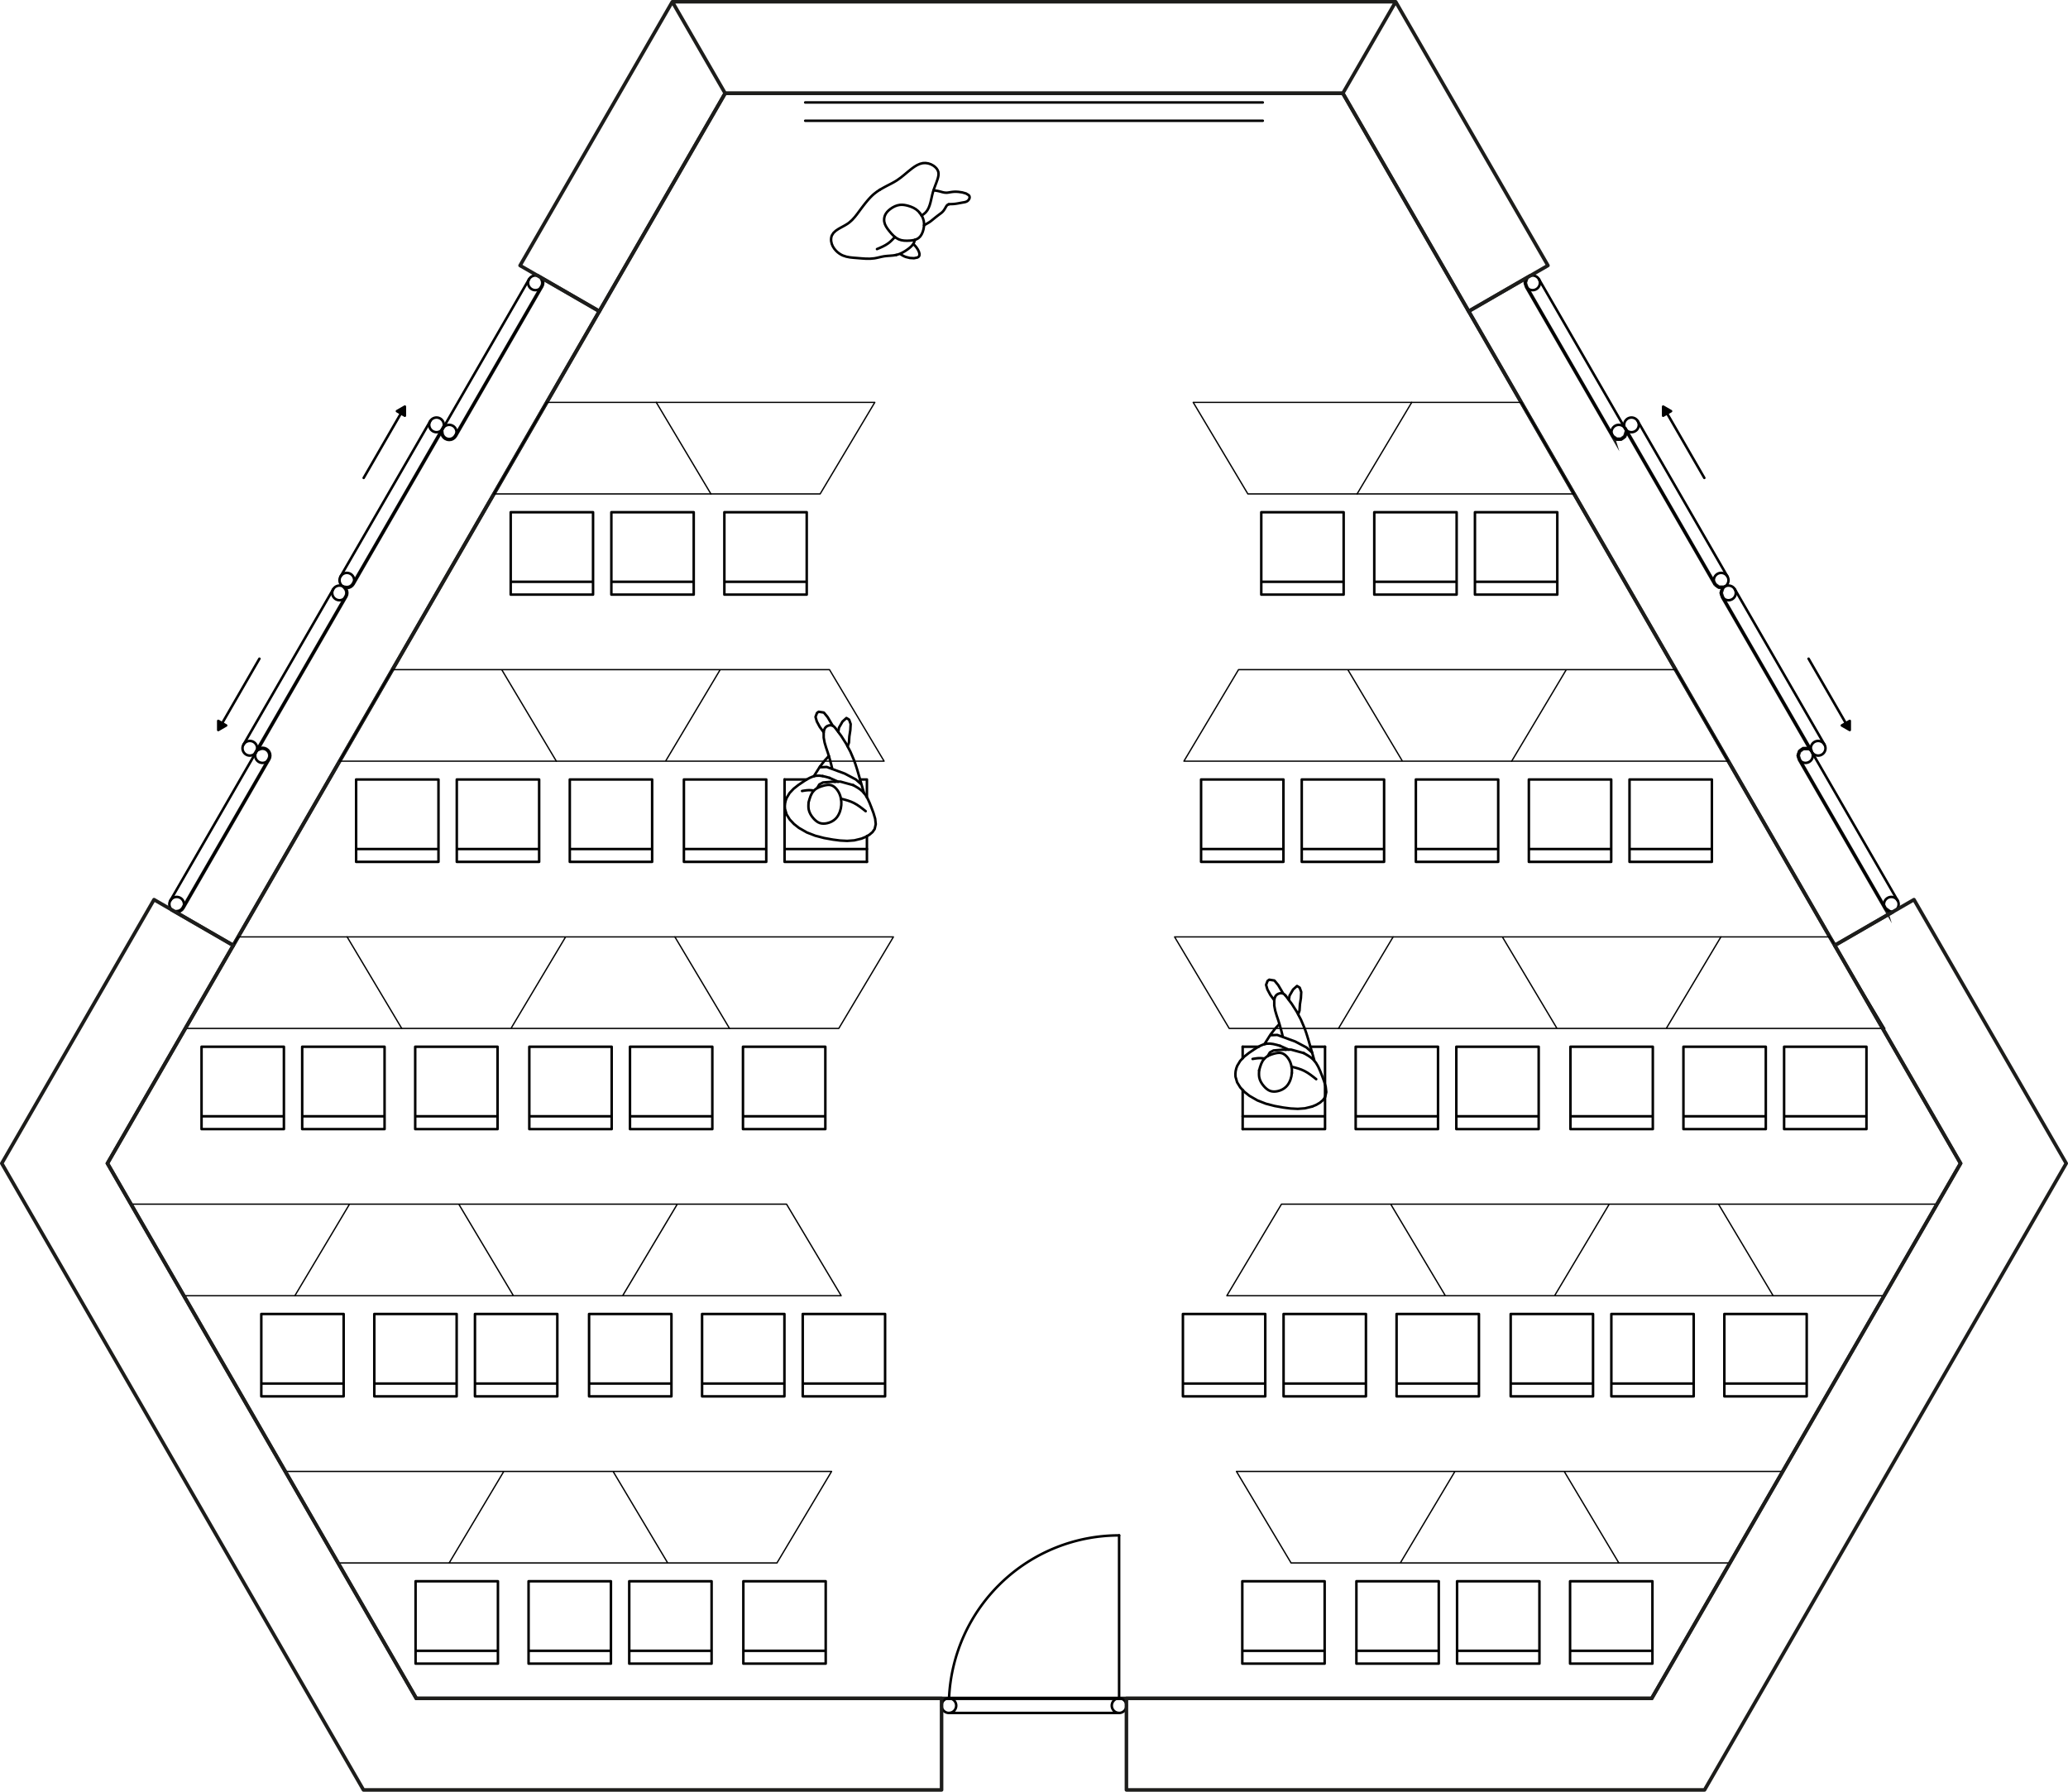 <svg xmlns="http://www.w3.org/2000/svg" id="aed7095d-8271-4562-a093-d6c7be17ec05" data-name="Ebene 1" viewBox="0 0 567.904 491.95"><defs><style>.a07c6228-acca-4404-baab-0bc124469bc0,.a1bb465d-efdc-4e5c-83b2-330f68d9ba9b,.b3b7395c-c247-499e-85da-5463985be62c,.b9b0b649-937a-40ea-862c-bb99e040f35a,.e0c3d73c-6dd2-4513-b8c4-133dc40c93c4,.eb1c6432-e129-4cb1-9353-2df4bd4443e2{fill:none;}.b3b7395c-c247-499e-85da-5463985be62c,.b9b0b649-937a-40ea-862c-bb99e040f35a{stroke:#1d1d1b;stroke-width:0.975px;}.b3b7395c-c247-499e-85da-5463985be62c{stroke-miterlimit:10;}.a07c6228-acca-4404-baab-0bc124469bc0{opacity:0.5;}.eb1c6432-e129-4cb1-9353-2df4bd4443e2{opacity:0.8;}.a1bb465d-efdc-4e5c-83b2-330f68d9ba9b,.e0c3d73c-6dd2-4513-b8c4-133dc40c93c4{stroke:#000;}.a1bb465d-efdc-4e5c-83b2-330f68d9ba9b,.b9b0b649-937a-40ea-862c-bb99e040f35a,.e0c3d73c-6dd2-4513-b8c4-133dc40c93c4{stroke-linecap:round;stroke-linejoin:round;}.e0c3d73c-6dd2-4513-b8c4-133dc40c93c4{stroke-width:0.359px;}.a1bb465d-efdc-4e5c-83b2-330f68d9ba9b{stroke-width:0.691px;}</style></defs><polygon class="b3b7395c-c247-499e-85da-5463985be62c" points="199.137 25.618 29.506 319.427 114.321 466.332 453.583 466.332 538.398 319.427 368.768 25.618 199.137 25.618"></polygon><polygon class="b3b7395c-c247-499e-85da-5463985be62c" points="148.976 77.138 149.045 77.658 148.976 78.179 148.775 78.664 148.749 78.697 125.095 119.668 124.776 120.084 124.359 120.404 123.874 120.605 123.354 120.673 122.834 120.605 122.349 120.404 121.932 120.084 121.613 119.668 121.412 119.183 121.287 118.233 96.99 160.317 96.67 160.733 96.254 161.053 95.769 161.254 95.249 161.322 94.551 161.23 94.979 161.789 95.18 162.274 95.249 162.794 95.18 163.314 94.979 163.799 94.966 163.816 70.678 205.885 71.567 205.516 72.088 205.448 72.608 205.516 73.093 205.717 73.509 206.037 73.829 206.453 74.03 206.938 74.098 207.458 74.03 207.979 73.829 208.464 50.27 249.27 50.261 249.289 49.942 249.706 49.525 250.025 49.041 250.226 48.082 250.352 64.06 259.577 164.582 85.468 148.606 76.244 148.976 77.138"></polygon><polygon class="b3b7395c-c247-499e-85da-5463985be62c" points="494.19 206.277 495.195 205.546 497.031 205.546 473.052 164.013 472.656 162.794 473.166 161.224 472.034 161.224 471.029 160.494 471.046 160.544 446.671 118.325 446.177 119.844 445.172 120.575 443.929 120.575 442.924 119.844 442.94 119.895 419.252 78.865 418.86 77.658 419.324 76.23 403.322 85.468 502.498 257.247 503.884 259.554 519.352 250.624 517.758 249.466 517.77 249.503 494.206 208.691 493.806 207.458 494.19 206.277"></polygon><polygon points="110.093 113.519 111.181 111.635 109.004 112.891 110.093 113.519"></polygon><polygon points="111.181 114.148 111.181 111.635 110.093 113.519 111.181 114.148"></polygon><polygon points="61.02 198.561 59.931 197.933 59.932 200.446 61.02 198.561"></polygon><polygon points="62.108 199.188 61.02 198.561 59.932 200.446 62.108 199.188"></polygon><polygon points="457.812 113.519 458.9 112.891 456.724 111.635 457.812 113.519"></polygon><polygon points="456.724 114.148 457.812 113.519 456.724 111.635 456.724 114.148"></polygon><polygon points="506.885 198.561 507.972 200.446 507.973 197.933 506.885 198.561"></polygon><polygon points="505.796 199.188 507.972 200.446 506.885 198.561 505.796 199.188"></polygon><rect class="a07c6228-acca-4404-baab-0bc124469bc0" x="221.126" y="28.131" width="125.653" height="5.026"></rect><path class="a07c6228-acca-4404-baab-0bc124469bc0" d="M214.964,251.512v22.617h22.618v-7.068l-.376.221-.046.022-1.487.569-.074.022-1.662.353-.032,0-1.917.114h-.07l-2.429-.178-.151-.019-3.54-.593-.069-.014-2.6-.7-.069-.024-2.042-.821-.087-.042-1.754-.991-.038-.024-1.5-1.151-.039-.035-1.093-1.135-.043-.052-.74-1.092-.014-.025-.451-1.055-.008-.03-.2-1,0-.047.023-1.076,0-.026.256-1.138.012-.032.466-1.041.027-.047.727-1.025.021-.025,1.132-1.108.041-.034,1.94-1.412.137-.09,1.284-.774Zm20.723,0,1.069,3.673.409.538.044.065.373.673v-4.949Z" transform="translate(0.488 -37.489)"></path><path class="eb1c6432-e129-4cb1-9353-2df4bd4443e2" d="M225.523,263.613l-.659-.09-.572-.211-.6-.381-.674-.625-.666-.833-.449-.793-.262-.742-.112-.773.038-1.387.409-1.37.414-.974.419-.649.468-.477.638-.43.922-.41,1.272-.373.829-.118.6.037.5.152.521.3.549.5.532.691.428.8.3.913.169,1.019.013,1.057L230.4,259.5l-.3,1-.412.858-.487.686-.556.537-.677.445-.8.34-.868.207Zm11.642-7.89-.409-.538-1.069-3.673H221.114l-1.284.774-.137.09-1.94,1.412-.041.034-1.132,1.108-.021.025-.727,1.025-.027.047-.466,1.041-.012.032-.256,1.138,0,.026-.023,1.076,0,.047.2,1,.008.03.451,1.055.014.025.74,1.092.043.052,1.093,1.135.039.035,1.5,1.151.038.024,1.754.991.087.042,2.042.821.069.024,2.6.7.069.014,3.54.593.151.019,2.429.178h.07l1.917-.114.032,0,1.662-.353.074-.022,1.487-.569.046-.022.376-.221v-10.6l-.373-.673Z" transform="translate(0.488 -37.489)"></path><polygon class="eb1c6432-e129-4cb1-9353-2df4bd4443e2" points="231.024 219.905 230.855 218.885 230.55 217.973 230.123 217.167 229.59 216.476 229.041 215.981 228.521 215.677 228.022 215.524 227.423 215.488 226.594 215.605 225.322 215.978 224.399 216.389 223.762 216.818 223.294 217.295 222.874 217.944 222.461 218.919 222.051 220.288 222.014 221.676 222.126 222.448 222.387 223.191 222.837 223.983 223.503 224.817 224.177 225.441 224.779 225.822 225.352 226.033 226.011 226.123 226.797 226.076 227.666 225.869 228.461 225.53 229.138 225.084 229.694 224.547 230.181 223.861 230.592 223.003 230.89 222.008 231.037 220.961 231.024 219.905"></polygon><path class="a07c6228-acca-4404-baab-0bc124469bc0" d="M343.56,325.862l1.607-.969h-4.4v3.166l.676-.662.041-.034,1.941-1.411Zm-2.195,11.525-.039-.035-.56-.581V347.51h22.618v-8.736l-.01.018-.457.65-.028.03-.77.686-.016.013-1.167.687-.046.021-1.487.569-.073.022-1.663.354-.032,0-1.917.114h-.069l-2.43-.179-.151-.019-3.54-.593-.068-.014-2.6-.7-.069-.023-2.042-.821-.087-.042-1.754-.991-.037-.024Zm20.323-6.671.033.068,1.306,3.273.015.041.342,1.154V324.893h-4.023l1.125,3.868.41.538.044.065Z" transform="translate(0.488 -37.489)"></path><path class="e0c3d73c-6dd2-4513-b8c4-133dc40c93c4" d="M239.747,147.974H179.739m15,25.13h0l-15-25.13m0,0h0l15,25.13h30l15-25.13" transform="translate(0.488 -37.489)"></path><path class="a1bb465d-efdc-4e5c-83b2-330f68d9ba9b" d="M221.052,197.23H198.434m22.618-19.1H198.434v22.618h22.618V178.13m-31.031,19.1H167.4m-5.026,0H139.76m50.261-19.1H167.4v22.618h22.618V178.13m-50.261,0h22.617v22.618H139.76V178.13" transform="translate(0.488 -37.489)"></path><path class="e0c3d73c-6dd2-4513-b8c4-133dc40c93c4" d="M197.3,221.355h30l15,25.13H182.3m15-25.13H137.289m15,25.13h0l-15-25.13m0,0h0l15,25.13h30l15-25.13m-60.008,0h-30" transform="translate(0.488 -37.489)"></path><path class="a1bb465d-efdc-4e5c-83b2-330f68d9ba9b" d="M237.582,270.611H214.964m-5.026,0H187.321m27.643-19.1h0v22.617h22.618m-50.261-22.617h22.617v22.617H187.321V251.512m-8.72,19.1H155.984m22.617-19.1H155.984v22.617H178.6V251.512m-31.031,19.1H124.953m-5.026,0H97.309m50.261-19.1H124.953v22.617H147.57V251.512m-50.261,0h22.618v22.617H97.309V251.512" transform="translate(0.488 -37.489)"></path><path class="e0c3d73c-6dd2-4513-b8c4-133dc40c93c4" d="M154.846,294.736h30l15,25.13H139.844m15-25.13H94.838m15,25.13h0l-15-25.13m0,0h0l15,25.13h30l15-25.13" transform="translate(0.488 -37.489)"></path><path class="a1bb465d-efdc-4e5c-83b2-330f68d9ba9b" d="M195.131,343.992H172.514m-5.026,0H144.87m50.261-19.1H172.514V347.51h22.617V324.893m-50.261,0h22.618V347.51H144.87V324.893m-8.719,19.1H113.534m22.617-19.1H113.534V347.51h22.617V324.893m-31.031,19.1H82.5m-5.026,0H54.859m50.261-19.1H82.5V347.51H105.12V324.893m-50.261,0H77.476V347.51H54.859V324.893" transform="translate(0.488 -37.489)"></path><polyline class="e0c3d73c-6dd2-4513-b8c4-133dc40c93c4" points="200.34 282.377 200.34 282.377 230.343 282.377 245.345 257.247 185.338 257.247"></polyline><path class="a1bb465d-efdc-4e5c-83b2-330f68d9ba9b" d="M226.163,343.992H203.545m22.618-19.1H203.545V347.51h22.618V324.893" transform="translate(0.488 -37.489)"></path><path class="e0c3d73c-6dd2-4513-b8c4-133dc40c93c4" d="M35.485,368.117H95.492m30,0h-30l-15,25.131H140.5m-15-25.131H185.5m-15,25.131h0l15-25.131m45.006,25.131H140.5l-15-25.131m60.008,0h0l-15,25.131m15-25.131h30l15,25.131" transform="translate(0.488 -37.489)"></path><path class="a1bb465d-efdc-4e5c-83b2-330f68d9ba9b" d="M71.269,417.373H93.886m-22.617-19.1H93.886v22.617H71.269V398.274m31.031,19.1h22.617m5.026,0h22.618m-50.261-19.1h22.617v22.617H102.3V398.274m50.261,0H129.943v22.617h22.618V398.274m8.719,19.1H183.9m-22.618-19.1H183.9v22.617H161.28V398.274m31.031,19.1h22.618m5.026,0h22.617m-50.261-19.1h22.618v22.617H192.311V398.274m50.261,0H219.955v22.617h22.617V398.274" transform="translate(0.488 -37.489)"></path><path class="e0c3d73c-6dd2-4513-b8c4-133dc40c93c4" d="M77.851,441.5h60.008m30,0h-30l-15,25.131h60.008m-15-25.131h60.008m-15,25.131h0l15-25.131m0,0h0l-15,25.131h-30l-15-25.131" transform="translate(0.488 -37.489)"></path><path class="a1bb465d-efdc-4e5c-83b2-330f68d9ba9b" d="M113.635,490.754h22.618m-22.618-19.1h22.618v22.617H113.635V471.655m31.031,19.1h22.618m5.026,0h22.617m-50.261-19.1h22.618v22.617H144.666V471.655m50.261,0H172.31v22.617h22.617V471.655m8.72,19.1h22.617m-22.617-19.1h22.617v22.617H203.647V471.655" transform="translate(0.488 -37.489)"></path><path class="e0c3d73c-6dd2-4513-b8c4-133dc40c93c4" d="M327.182,147.974H387.19m-15,25.13h0l15-25.13m0,0h0l-15,25.13h-30l-15-25.13" transform="translate(0.488 -37.489)"></path><path class="a1bb465d-efdc-4e5c-83b2-330f68d9ba9b" d="M345.877,197.23H368.5m-22.618-19.1H368.5v22.618H345.877V178.13m31.032,19.1h22.617m5.026,0H427.17m-50.261-19.1h22.617v22.618H376.909V178.13m50.261,0H404.552v22.618H427.17V178.13" transform="translate(0.488 -37.489)"></path><path class="e0c3d73c-6dd2-4513-b8c4-133dc40c93c4" d="M369.633,221.355h-30l-15,25.13h60.007m-15-25.13H429.64m-15,25.13h0l15-25.13m0,0h0l-15,25.13h-30l-15-25.13m60.007,0h30" transform="translate(0.488 -37.489)"></path><path class="a1bb465d-efdc-4e5c-83b2-330f68d9ba9b" d="M329.347,270.611h22.618m5.026,0h22.617m-50.261-19.1h22.618v22.617H329.347V251.512m50.261,0H356.991v22.617h22.617V251.512m8.72,19.1h22.617m-22.617-19.1h22.617v22.617H388.328V251.512m31.031,19.1h22.617m5.027,0H469.62m-50.261-19.1h22.617v22.617H419.359V251.512m50.261,0H447v22.617H469.62V251.512" transform="translate(0.488 -37.489)"></path><path class="e0c3d73c-6dd2-4513-b8c4-133dc40c93c4" d="M412.083,294.736h-30l-15,25.13h60.008m-15-25.13h60.008m-15,25.13h0l15-25.13m45.006,25.13H427.085l-15-25.13m60.008,0h0l-15,25.13" transform="translate(0.488 -37.489)"></path><path class="a1bb465d-efdc-4e5c-83b2-330f68d9ba9b" d="M371.8,343.992h22.617m5.026,0h22.618m-50.261-19.1h22.617V347.51H371.8V324.893m50.261,0H399.441V347.51h22.618V324.893m8.719,19.1H453.4m-22.618-19.1H453.4V347.51H430.778V324.893m31.031,19.1h22.618m5.026,0H512.07m-50.261-19.1h22.618V347.51H461.809V324.893m50.261,0H489.453V347.51H512.07V324.893" transform="translate(0.488 -37.489)"></path><polyline class="e0c3d73c-6dd2-4513-b8c4-133dc40c93c4" points="367.565 282.377 367.565 282.377 337.561 282.377 322.559 257.247 382.567 257.247"></polyline><path class="a1bb465d-efdc-4e5c-83b2-330f68d9ba9b" d="M340.766,343.992h22.618m0-19.1h0V347.51H340.766" transform="translate(0.488 -37.489)"></path><path class="e0c3d73c-6dd2-4513-b8c4-133dc40c93c4" d="M531.445,368.117H471.437m-30,0h30l15,25.131H426.431m15-25.131H381.425m15,25.131h0l-15-25.131m-45.006,25.131h90.012l15-25.131m-60.008,0h0l15,25.131m-15-25.131h-30l-15,25.131" transform="translate(0.488 -37.489)"></path><path class="a1bb465d-efdc-4e5c-83b2-330f68d9ba9b" d="M495.661,417.373H473.043m22.618-19.1H473.043v22.617h22.618V398.274m-31.032,19.1H442.012m-5.026,0H414.368m50.261-19.1H442.012v22.617h22.617V398.274m-50.261,0h22.618v22.617H414.368V398.274m-8.719,19.1H383.032m22.617-19.1H383.032v22.617h22.617V398.274m-31.031,19.1H352m-5.026,0H324.357m50.261-19.1H352v22.617h22.618V398.274m-50.261,0h22.617v22.617H324.357V398.274" transform="translate(0.488 -37.489)"></path><path class="e0c3d73c-6dd2-4513-b8c4-133dc40c93c4" d="M489.078,441.5H429.07m-30,0h30l15,25.131H384.064m15-25.131H339.059m15,25.131h0l-15-25.131m0,0h0l15,25.131h30l15-25.131" transform="translate(0.488 -37.489)"></path><path class="a1bb465d-efdc-4e5c-83b2-330f68d9ba9b" d="M220.638,70.647H346.291M220.638,65.621H346.291m107,425.133H430.677m22.617-19.1H430.677v22.617h22.617V471.655m-31.031,19.1H399.645m-5.026,0H372m50.261-19.1H399.645v22.617h22.618V471.655m-50.261,0h22.617v22.617H372V471.655m-8.72,19.1H340.665m22.617-19.1H340.665v22.617h22.617V471.655" transform="translate(0.488 -37.489)"></path><path class="a1bb465d-efdc-4e5c-83b2-330f68d9ba9b" d="M94.761,198.812a2.01,2.01,0,0,0,2.01-2.011m-4.02,0a2.01,2.01,0,0,0,2.01,2.011m0-4.021a2.01,2.01,0,0,0-2.01,2.01m4.02,0a2.01,2.01,0,0,0-2.01-2.01" transform="translate(0.488 -37.489)"></path><path class="a1bb465d-efdc-4e5c-83b2-330f68d9ba9b" d="M92.751,202.294a2.01,2.01,0,0,0,2.01-2.011m-4.021,0a2.011,2.011,0,0,0,2.011,2.011m0-4.021a2.01,2.01,0,0,0-2.011,2.01m4.021,0a2.01,2.01,0,0,0-2.01-2.01" transform="translate(0.488 -37.489)"></path><path class="a1bb465d-efdc-4e5c-83b2-330f68d9ba9b" d="M68.123,244.951a2.01,2.01,0,0,0,2.01-2.011m-4.021,0a2.011,2.011,0,0,0,2.011,2.011m0-4.021a2.01,2.01,0,0,0-2.011,2.01m4.021,0a2.01,2.01,0,0,0-2.01-2.01" transform="translate(0.488 -37.489)"></path><path class="a1bb465d-efdc-4e5c-83b2-330f68d9ba9b" d="M119.389,156.155a2.01,2.01,0,0,0,2.01-2.01m-4.021,0a2.011,2.011,0,0,0,2.011,2.01m0-4.021a2.011,2.011,0,0,0-2.011,2.011m4.021,0a2.01,2.01,0,0,0-2.01-2.011" transform="translate(0.488 -37.489)"></path><path class="e0c3d73c-6dd2-4513-b8c4-133dc40c93c4" d="M64.918,294.736h0l-14.509,25.13m0,0H109.84m-15-25.13H64.918m42.367-73.381h0l-14.509,25.13h59.515m27.448-98.511H149.652l-14.51,25.13m0,0h59.6" transform="translate(0.488 -37.489)"></path><path class="a1bb465d-efdc-4e5c-83b2-330f68d9ba9b" d="M71.6,246.958a2.011,2.011,0,0,0,2.011-2.01m-4.021,0a2.01,2.01,0,0,0,2.01,2.01m0-4.021a2.011,2.011,0,0,0-2.01,2.011m4.021,0a2.012,2.012,0,0,0-2.011-2.011" transform="translate(0.488 -37.489)"></path><path class="a1bb465d-efdc-4e5c-83b2-330f68d9ba9b" d="M122.866,158.163a2.011,2.011,0,0,0,2.011-2.011m-4.021,0a2.011,2.011,0,0,0,2.01,2.011m0-4.021a2.01,2.01,0,0,0-2.01,2.01m4.021,0a2.01,2.01,0,0,0-2.011-2.01" transform="translate(0.488 -37.489)"></path><path class="a1bb465d-efdc-4e5c-83b2-330f68d9ba9b" d="M69.809,244.036,46.292,284.768M121.13,155.15l23.676-41.007m-20.2,43.014,23.676-41.007M96.5,197.806,121.13,155.15M69.809,244.036l24.68-42.749M73.341,245.953l-23.57,40.824" transform="translate(0.488 -37.489)"></path><path class="a1bb465d-efdc-4e5c-83b2-330f68d9ba9b" d="M48.033,287.784a2.01,2.01,0,0,0,2.01-2.011m-4.021,0a2.011,2.011,0,0,0,2.011,2.011m0-4.021a2.01,2.01,0,0,0-2.011,2.01m4.021,0a2.01,2.01,0,0,0-2.01-2.01" transform="translate(0.488 -37.489)"></path><path class="a1bb465d-efdc-4e5c-83b2-330f68d9ba9b" d="M146.547,117.158a2.01,2.01,0,0,0,2.01-2.01m-4.021,0a2.01,2.01,0,0,0,2.011,2.01m0-4.021a2.011,2.011,0,0,0-2.011,2.011m4.021,0a2.01,2.01,0,0,0-2.01-2.011" transform="translate(0.488 -37.489)"></path><path class="a1bb465d-efdc-4e5c-83b2-330f68d9ba9b" d="M93.02,195.8l24.628-42.657m-51.266,88.8L91.01,199.278" transform="translate(0.488 -37.489)"></path><path class="a1bb465d-efdc-4e5c-83b2-330f68d9ba9b" d="M472.168,194.791a2.01,2.01,0,0,0-2.01,2.01m4.021,0a2.011,2.011,0,0,0-2.011-2.01m0,4.021a2.011,2.011,0,0,0,2.011-2.011m-4.021,0a2.01,2.01,0,0,0,2.01,2.011" transform="translate(0.488 -37.489)"></path><path class="a1bb465d-efdc-4e5c-83b2-330f68d9ba9b" d="M474.179,198.273a2.01,2.01,0,0,0-2.011,2.01m4.021,0a2.01,2.01,0,0,0-2.01-2.01m0,4.021a2.01,2.01,0,0,0,2.01-2.011m-4.021,0a2.011,2.011,0,0,0,2.011,2.011" transform="translate(0.488 -37.489)"></path><path class="a1bb465d-efdc-4e5c-83b2-330f68d9ba9b" d="M498.806,240.93a2.01,2.01,0,0,0-2.01,2.01m4.021,0a2.01,2.01,0,0,0-2.011-2.01m0,4.021a2.011,2.011,0,0,0,2.011-2.011m-4.021,0a2.01,2.01,0,0,0,2.01,2.011" transform="translate(0.488 -37.489)"></path><path class="a1bb465d-efdc-4e5c-83b2-330f68d9ba9b" d="M447.54,152.134a2.01,2.01,0,0,0-2.01,2.011m4.021,0a2.011,2.011,0,0,0-2.011-2.011m0,4.021a2.01,2.01,0,0,0,2.011-2.01m-4.021,0a2.01,2.01,0,0,0,2.01,2.01" transform="translate(0.488 -37.489)"></path><path class="a1bb465d-efdc-4e5c-83b2-330f68d9ba9b" d="M495.329,242.937a2.011,2.011,0,0,0-2.01,2.011m4.02,0a2.011,2.011,0,0,0-2.01-2.011m0,4.021a2.01,2.01,0,0,0,2.01-2.01m-4.02,0a2.01,2.01,0,0,0,2.01,2.01" transform="translate(0.488 -37.489)"></path><path class="a1bb465d-efdc-4e5c-83b2-330f68d9ba9b" d="M444.063,154.142a2.01,2.01,0,0,0-2.011,2.01m4.021,0a2.01,2.01,0,0,0-2.01-2.01m0,4.021a2.011,2.011,0,0,0,2.01-2.011m-4.021,0a2.011,2.011,0,0,0,2.011,2.011" transform="translate(0.488 -37.489)"></path><path class="a1bb465d-efdc-4e5c-83b2-330f68d9ba9b" d="M497.121,244.036l23.517,40.732M445.8,155.15l-23.675-41.007m20.2,43.014L418.646,116.15m51.781,81.656L445.8,155.15m51.322,88.886L472.44,201.287m21.148,44.666,23.57,40.824" transform="translate(0.488 -37.489)"></path><path class="a1bb465d-efdc-4e5c-83b2-330f68d9ba9b" d="M518.9,283.763a2.01,2.01,0,0,0-2.01,2.01m4.021,0a2.01,2.01,0,0,0-2.011-2.01m0,4.021a2.011,2.011,0,0,0,2.011-2.011m-4.021,0a2.01,2.01,0,0,0,2.01,2.011" transform="translate(0.488 -37.489)"></path><path class="a1bb465d-efdc-4e5c-83b2-330f68d9ba9b" d="M420.382,113.137a2.01,2.01,0,0,0-2.01,2.011m4.021,0a2.011,2.011,0,0,0-2.011-2.011m0,4.021a2.01,2.01,0,0,0,2.011-2.01m-4.021,0a2.01,2.01,0,0,0,2.01,2.01" transform="translate(0.488 -37.489)"></path><path class="a1bb465d-efdc-4e5c-83b2-330f68d9ba9b" d="M473.909,195.8l-24.628-42.657m51.266,88.8L475.92,199.278" transform="translate(0.488 -37.489)"></path><path class="e0c3d73c-6dd2-4513-b8c4-133dc40c93c4" d="M80.49,393.248H49.984l-14.5-25.131m87.372,98.512H92.36L77.851,441.5m366.221,25.131h30.5L489.078,441.5m-2.639-48.25h30.5l14.51-25.131M387.19,147.974h30.088l14.509,25.13m0,0h-59.6m87.456,48.251h0l14.509,25.13H414.638m57.453,48.251h29.92l15.086,25.13" transform="translate(0.488 -37.489)"></path><path class="a1bb465d-efdc-4e5c-83b2-330f68d9ba9b" d="M227.31,251.064l-.943-.268-.936-.218m-3.867,7.2-.031.5-.016.5.016.489.062.48.187.658.293.63.38.6.449.559.389.406.422.362.455.3.49.216.481.114.5.037.51-.028.508-.086.639-.183.6-.262.557-.338.5-.413.389-.437.33-.486.276-.525.224-.552.243-.875.127-.9.009-.9-.107-.892-.146-.609-.206-.591-.272-.569-.343-.541-.359-.442-.409-.392-.454-.315-.491-.21-.526-.089-.548.016-.561.094-.563.144-.706.225-.67.276-.611.345-.526.427-.527.678-.395.8-.306.878-.263.918" transform="translate(0.488 -37.489)"></path><path class="a1bb465d-efdc-4e5c-83b2-330f68d9ba9b" d="M237.242,260.22l-.792-.627-.8-.6-.819-.554-.844-.479-.824-.369-.86-.3-.9-.261-.947-.241m-5.023-6.205-.923-.12-.9.028-.887.213-.865.367-.85.471-.84.529-1.4.945-1.3,1.027-1.106,1.165-.821,1.359-.261.717-.171.752-.071.765.037.759.449,1.541.866,1.4,1.166,1.24L218.9,264.8l2.2,1.263,2.317.9,2.4.623,2.44.438,1.946.252,1.955.1,1.964-.146,1.976-.483,1.117-.459,1.034-.595.86-.728.6-.856.3-1.333-.161-1.484-.458-1.558-.587-1.557-.492-1.239-.524-1.159-.615-1.05-.763-.913-.578-.5-.639-.446-.68-.413-.7-.4" transform="translate(0.488 -37.489)"></path><path class="a1bb465d-efdc-4e5c-83b2-330f68d9ba9b" d="M223.017,250.607l1.675-2.641m-.125.2,1.972-.091,4.949,1.822,3.066,1.622L236.1,252.9m.661,2.286-.319-1.1-.324-1.12-.327-1.129-.327-1.133-.335-1.149-.344-1.14-.365-1.128-.4-1.112-.976-2.29-1.167-2.208-1.358-2.135-1.548-2.071-.185-.223-.194-.208-.211-.179-.237-.136-.464-.106-.5.042-.481.173-.4.285-.251.318-.171.368-.108.4-.062.414.006,1.408.255,1.369.4,1.344.452,1.336.357,1.138.324,1.141.3,1.142.274,1.141m-.76,2.429,2.338,1.046m-.822.014v.017m-5.824,2.417-.365-.058-.362-.039-.361-.02h-.36l-.447.028-.448.053-.448.069-.448.078" transform="translate(0.488 -37.489)"></path><path class="a1bb465d-efdc-4e5c-83b2-330f68d9ba9b" d="M345.294,331.353l-.031.5-.016.5.016.49.062.48.188.658.292.63.381.6.448.559.39.406.421.361.455.3.491.216.481.113.5.038.51-.029.508-.085.638-.184.6-.261.556-.338.5-.414.389-.436.331-.486.276-.525.223-.552.244-.876.126-.9M233.807,253.06l-3.5-.961-2.445.042-2.356.2-1,.537-.594,1m8.376-11.474.359-1.026.109-1.7.266-1.71.093-1.68-.425-1.2-.735-.452-1.074.964-.981,1.707-.176,1.128m-4.016.123-1.083-1.483-.8-1.489-.364-1.256.4-1.076.466-.34,1.425.222,1.04,1.261,1.382,2.337m-3.484,11.23,1.262-1.624,1.179-1.275" transform="translate(0.488 -37.489)"></path><path class="a1bb465d-efdc-4e5c-83b2-330f68d9ba9b" d="M351.04,324.639l-.943-.267-.936-.219-.923-.119-.9.028-.887.213-.866.367-.85.471-.84.529-1.4.944-1.3,1.027-1.105,1.165-.821,1.36-.262.717-.171.751-.071.766.037.759.449,1.541.866,1.4,1.166,1.24,1.348,1.062,2.2,1.262,2.317.9,2.4.623,2.44.438,1.947.252,1.954.1,1.964-.146,1.976-.483m-5.548-9.209.009-.9-.107-.893-.145-.609-.207-.591-.272-.568-.343-.541-.359-.443-.409-.392-.454-.314-.491-.21-.526-.089-.548.016-.561.094-.562.144-.707.224-.67.277-.61.344-.526.428-.527.677-.4.8-.307.878-.263.918" transform="translate(0.488 -37.489)"></path><path class="a1bb465d-efdc-4e5c-83b2-330f68d9ba9b" d="M360.486,328.761l-.319-1.1-.324-1.12-.326-1.13-.328-1.132-.334-1.149-.345-1.14-.365-1.128-.4-1.112-.976-2.29-1.167-2.209-1.358-2.135-1.548-2.07-.185-.223m-1.475,13.819,2.339,1.047m-.823.014v.016m-5.825,2.417-.365-.057-.362-.039-.361-.02h-.36l-.447.028-.448.053-.448.069-.448.078m17.476,5.551-.792-.628-.8-.6-.819-.554-.844-.48-.824-.368-.86-.3-.9-.261-.947-.24m5.638,10.958,1.118-.459,1.033-.6.861-.728.6-.856.3-1.334-.161-1.483-.458-1.558-.587-1.557-.492-1.24-.524-1.158-.615-1.05-.763-.913-.578-.5-.639-.446-.68-.413-.7-.4" transform="translate(0.488 -37.489)"></path><path class="a1bb465d-efdc-4e5c-83b2-330f68d9ba9b" d="M252.606,96.675l-.23-.328-.236-.321m105.4,230.609-3.5-.961-2.445.042-2.356.2-1,.537-.594,1m8.376-11.475.359-1.025.109-1.7.267-1.71.092-1.68-.424-1.2-.736-.453-1.074.964-.981,1.707-.176,1.128m-4.015.123-1.083-1.482-.8-1.49-.364-1.255.4-1.076.466-.34,1.425.222,1.04,1.261,1.382,2.336m-5.159,13.872,1.675-2.642,1.262-1.624,1.179-1.274m-2.566,3.1,1.972-.091,4.949,1.822,3.066,1.623,1.541,1.383m-7.31-15.655-.194-.209-.211-.179-.237-.136-.464-.105-.5.042-.481.173-.4.285-.251.318-.171.368-.108.4-.062.414.006,1.408.255,1.369.4,1.344.452,1.336.357,1.138.324,1.14.3,1.143.273,1.141" transform="translate(0.488 -37.489)"></path><polyline class="a1bb465d-efdc-4e5c-83b2-330f68d9ba9b" points="252.627 58.536 252.378 58.228 252.11 57.941 251.53 57.464 250.876 57.076 250.17 56.765 249.431 56.521 248.859 56.376 248.284 56.274 247.71 56.229 247.139 56.253 246.436 56.39 245.754 56.636 245.101 56.975 244.486 57.391 244.036 57.763 243.631 58.175 243.29 58.631 243.029 59.135 242.893 59.55 242.814 59.983 242.792 60.421 242.827 60.854 243.015 61.553 243.334 62.211 243.745 62.838 244.211 63.444 244.79 64.132 245.406 64.765 246.073 65.305 246.802 65.714 247.501 65.944 248.244 66.064 249.019 66.098 249.81 66.067 250.459 66.003 251.088 65.886 251.676 65.695 252.2 65.404 252.701 64.931 253.097 64.337 253.397 63.66 253.607 62.939 253.735 62.166 253.761 61.4 253.673 60.654 253.461 59.942 253.378 59.749 253.288 59.56 253.192 59.373 253.093 59.186"></polyline><path class="a1bb465d-efdc-4e5c-83b2-330f68d9ba9b" d="M252.606,96.675l.3-.208.294-.214.279-.226.259-.246.448-.576.35-.655.273-.707.216-.731.186-.763.169-.757.172-.746.2-.734.269-.814.3-.808.313-.819.3-.846.162-.542.116-.547.04-.539-.066-.521-.194-.492-.3-.452-.391-.405-.452-.349-.684-.375-.728-.246-.747-.112-.743.028-.8.2-.768.338-.734.438-.7.5-1.033.824-1,.837-1,.811-1.042.748-.7.428-.722.4-.737.384-.74.382-.916.492-.9.523m-.809,16.3.813-.345.8-.366.767-.409.721-.47.485-.389.459-.424.441-.454.427-.475" transform="translate(0.488 -37.489)"></path><polyline class="a1bb465d-efdc-4e5c-83b2-330f68d9ba9b" points="241.637 52.085 240.777 52.655 239.966 53.288 239.484 53.725 239.024 54.186 238.582 54.666 238.156 55.159 237.624 55.804 237.108 56.46 236.602 57.127 236.099 57.803 235.433 58.704 234.741 59.583 234 60.403 233.187 61.123 232.693 61.473 232.173 61.793 231.631 62.098 231.071 62.402 230.272 62.85 229.519 63.355 228.883 63.947 228.438 64.66 228.316 65.032 228.247 65.426 228.227 65.83 228.253 66.236 228.413 66.954 228.698 67.632 229.089 68.259 229.564 68.828 229.992 69.235 230.456 69.594 230.949 69.904 231.468 70.159 232.401 70.47 233.376 70.658 234.376 70.769 235.388 70.849 236.586 70.949 237.775 71.026 238.954 71.034 240.119 70.927 240.798 70.799 241.476 70.642 242.157 70.487 242.843 70.359 243.67 70.268 244.5 70.208 245.324 70.135 246.131 69.999"></polyline><path class="a1bb465d-efdc-4e5c-83b2-330f68d9ba9b" d="M253.271,99.348l.933-.54.545-.33.331-.226.287-.228.427-.349.534-.432.591-.466.6-.452.212-.155.2-.152.194-.155.182-.164.24-.262.217-.289.2-.312.192-.33.135-.238.143-.227.162-.2.189-.152.239-.1M250.3,104.464l.222.212.223.228.223.249.219.275.378.572.3.612.157.588-.045.5-.2.29-.331.207-.939.187-1.127-.067-1.1-.269-.473-.191-.422-.217-.378-.235-.344-.243m-1.02.327.839-.256.809-.362.78-.448.754-.516.481-.37.446-.4.388-.439.308-.488.1-.209.082-.216.071-.223.063-.229" transform="translate(0.488 -37.489)"></path><polyline class="a1bb465d-efdc-4e5c-83b2-330f68d9ba9b" points="260.515 56.103 260.784 56.057 261.071 56.042 261.362 56.037 261.817 56.015 262.258 55.972 262.689 55.911 263.116 55.839 263.434 55.779 263.754 55.719 264.078 55.658 264.405 55.601 264.758 55.542 265.105 55.465 265.434 55.345 265.734 55.159 265.936 54.961 266.102 54.729 266.22 54.481 266.279 54.236 266.233 53.884 266.034 53.585 265.289 53.127 264.277 52.836 263.227 52.682 262.64 52.643 262.103 52.645 261.593 52.683 261.084 52.754 260.781 52.808 260.473 52.861 260.162 52.901 259.852 52.917 259.354 52.876 258.861 52.774 258.37 52.64 257.878 52.508 257.498 52.423 257.117 52.356 256.733 52.304 256.348 52.266"></polyline><path class="a1bb465d-efdc-4e5c-83b2-330f68d9ba9b" d="M507.484,237.935l-11.308-19.587m11.308,19.587v-2.513l-2.177,1.256m2.176,1.257-2.176-1.257m-49.072-87.554,2.176,1.257-2.176,1.256m11.309,17.074-11.309-19.587v2.513m-396.791,86.3,11.309-19.587M59.445,237.935v-2.513l2.177,1.256m-2.176,1.257,2.176-1.257m49.072-87.554-2.176,1.257,2.176,1.256M99.384,168.711l11.309-19.587v2.513M340.766,324.893v3.166m0,19.451V336.771M237.582,274.129v-7.068" transform="translate(0.488 -37.489)"></path><path class="a1bb465d-efdc-4e5c-83b2-330f68d9ba9b" d="M306.836,507.816a2.01,2.01,0,0,0,2.01-2.011m-4.021,0a2.011,2.011,0,0,0,2.011,2.011m0-4.021a2.011,2.011,0,0,0-2.011,2.01m4.021,0a2.01,2.01,0,0,0-2.01-2.01" transform="translate(0.488 -37.489)"></path><path class="a1bb465d-efdc-4e5c-83b2-330f68d9ba9b" d="M260.093,507.816h46.743M260.093,503.8h46.743" transform="translate(0.488 -37.489)"></path><path class="a1bb465d-efdc-4e5c-83b2-330f68d9ba9b" d="M260.093,507.816a2.011,2.011,0,0,0,2.011-2.011m-4.021,0a2.01,2.01,0,0,0,2.01,2.011m0-4.021a2.01,2.01,0,0,0-2.01,2.01m4.021,0a2.01,2.01,0,0,0-2.011-2.01" transform="translate(0.488 -37.489)"></path><path class="a1bb465d-efdc-4e5c-83b2-330f68d9ba9b" d="M306.836,459.063a46.743,46.743,0,0,0-46.7,44.734" transform="translate(0.488 -37.489)"></path><line class="a1bb465d-efdc-4e5c-83b2-330f68d9ba9b" x1="307.324" y1="421.573" x2="307.324" y2="466.305"></line><path class="a1bb465d-efdc-4e5c-83b2-330f68d9ba9b" d="M237.582,251.512h0v4.881m0-4.881h-1.895m-20.723,0H221m119.77,73.381h4.4m18.217,0h-4.023" transform="translate(0.488 -37.489)"></path><path class="b9b0b649-937a-40ea-862c-bb99e040f35a" d="M382.789,37.977H184.14l14.509,25.131H368.28l14.509-25.131m184.14,318.94L525.12,284.5l-21.764,12.565,34.555,59.85m-508.893,0,34.555-59.85L41.809,284.5m0,0-27.3,47.284M128.343,528.952h129.74v-25.13H113.834M14.509,331.786,0,356.917M113.834,503.822,29.018,356.917M0,356.917,99.325,528.952h29.018M453.1,503.822H308.846v25.13m0,0H467.605l14.509-25.13m55.8-146.905L453.1,503.822m29.019,0,84.815-146.905M424.6,110.392,382.789,37.977,368.28,63.108l34.554,59.85L424.6,110.392M184.14,37.977l-41.809,72.415L164.1,122.958l34.554-59.85L184.14,37.977" transform="translate(0.488 -37.489)"></path></svg>